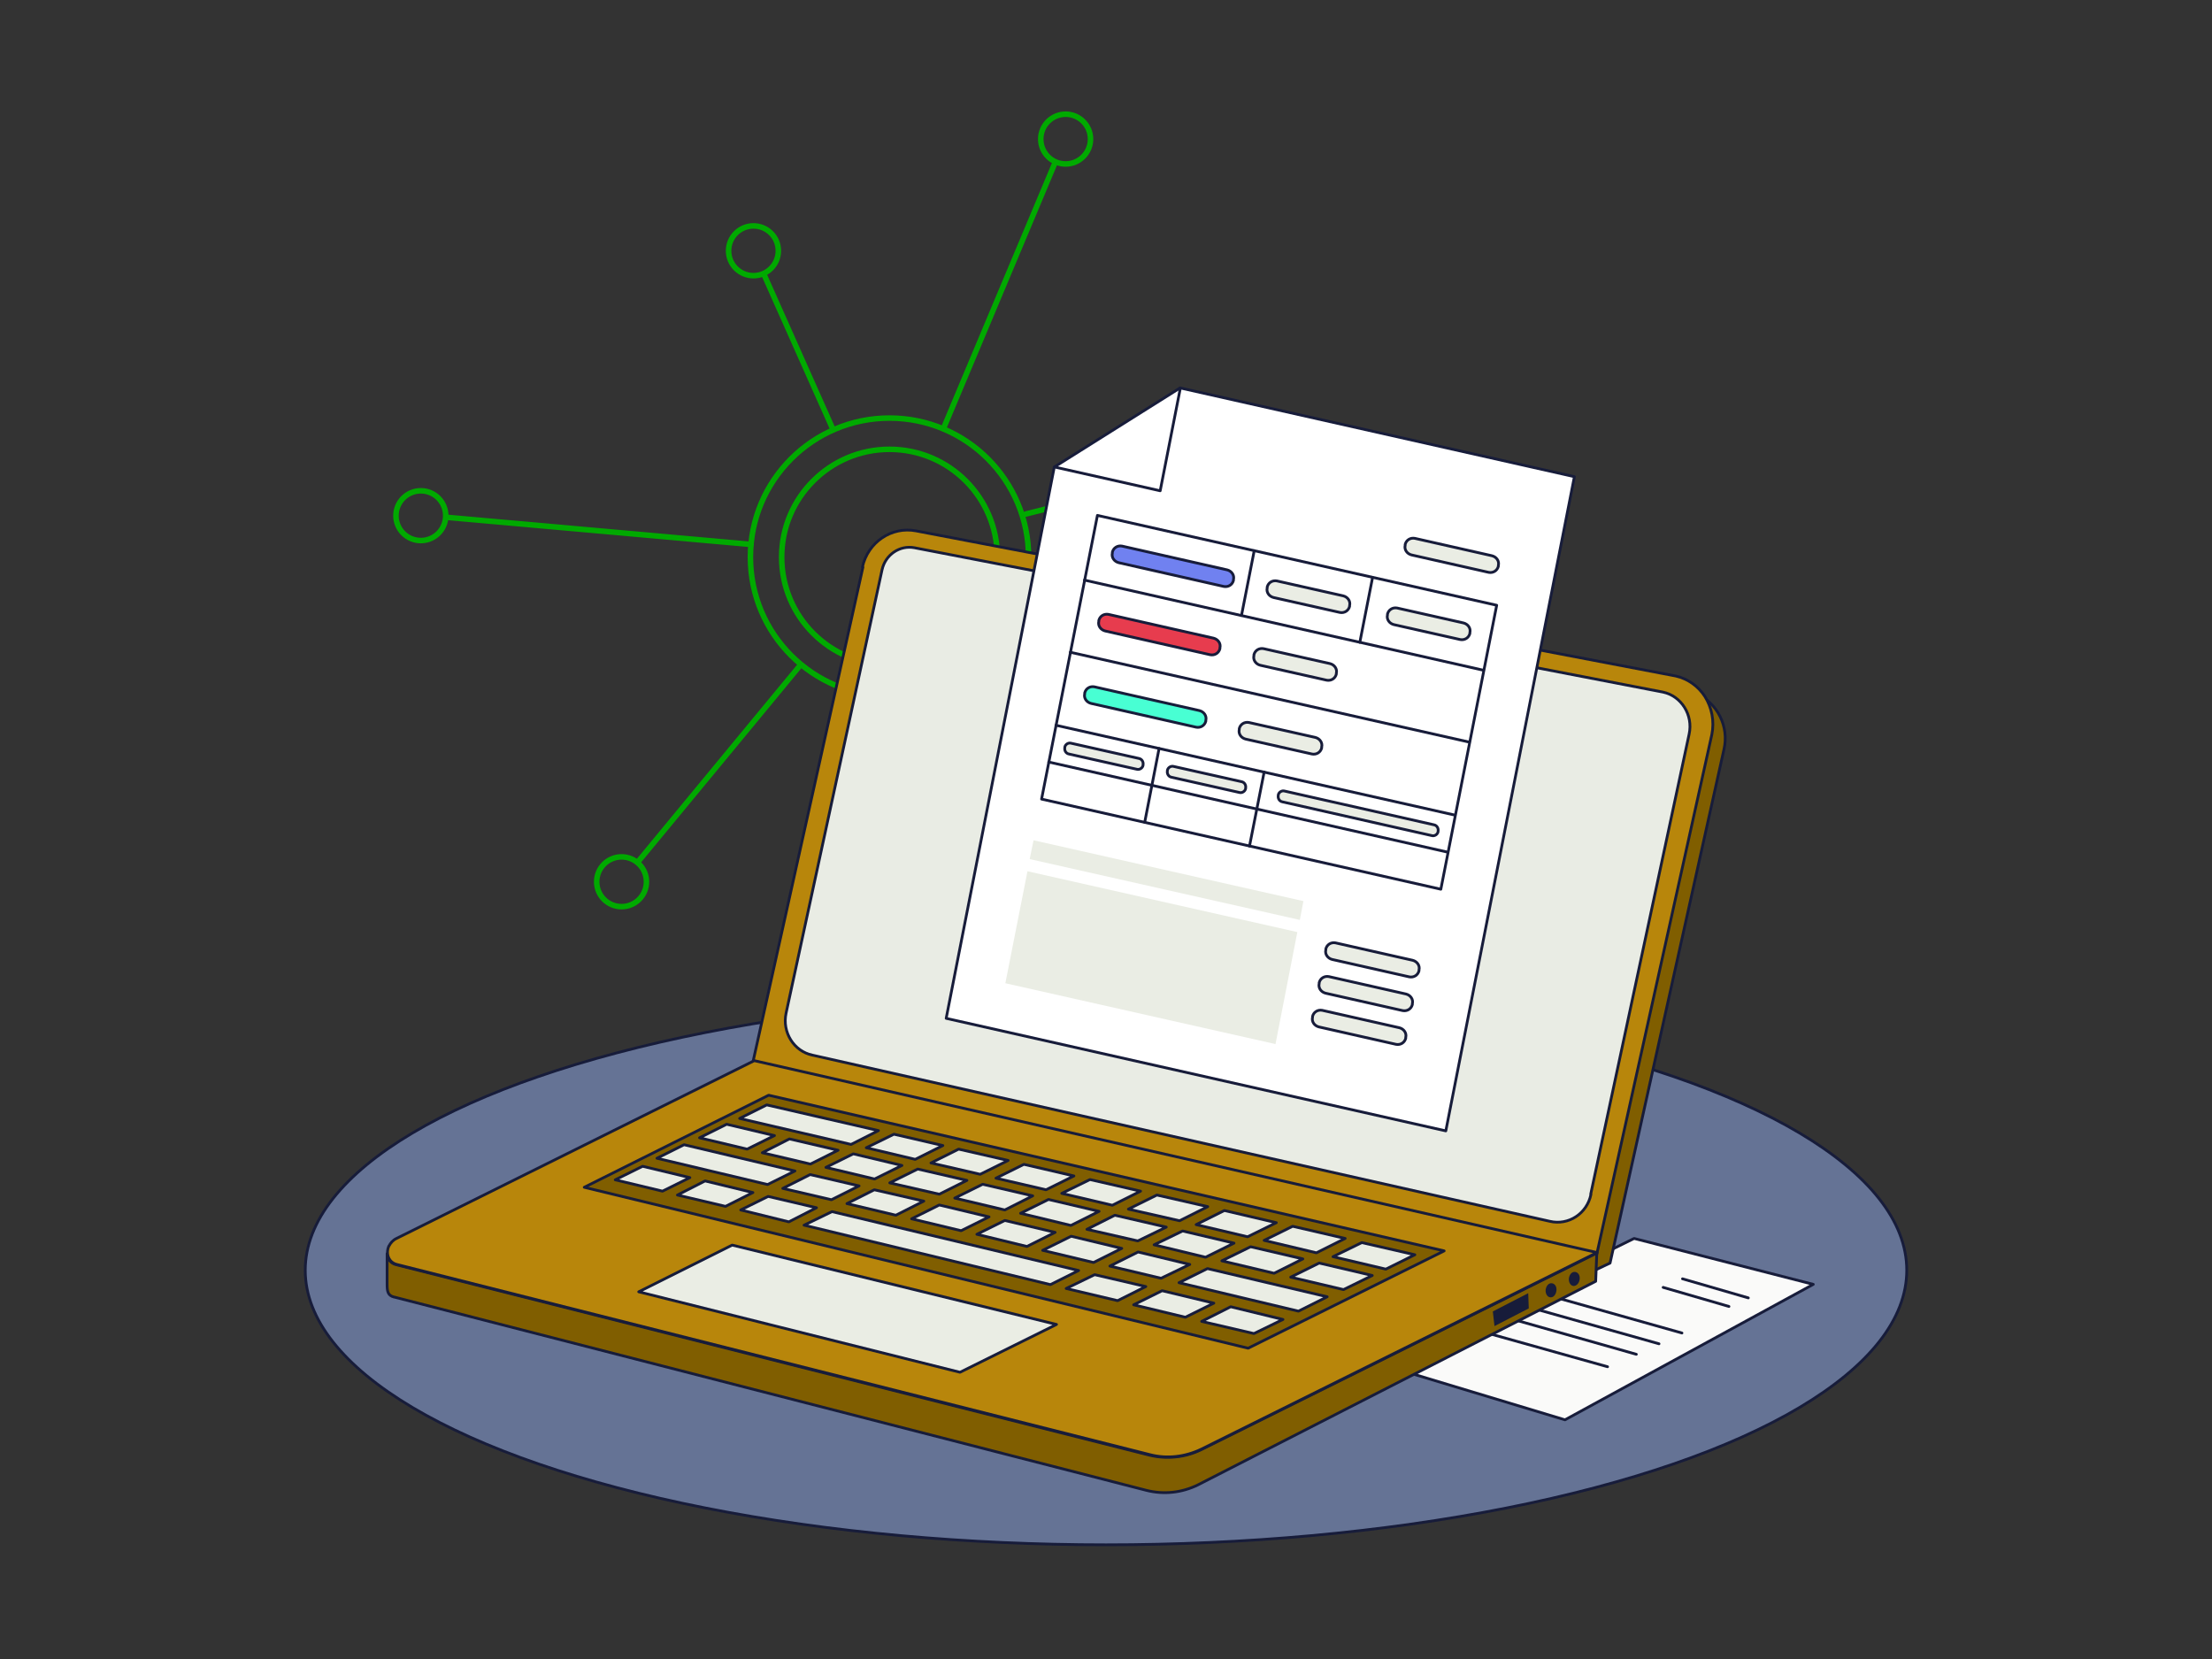 <?xml version="1.0" encoding="UTF-8"?>
<svg id="Layer_1" xmlns="http://www.w3.org/2000/svg" width="800" height="600" version="1.1" viewBox="0 0 800 600">
  <rect x="0" y="0" width="800" height="600" fill="#333333" stroke="none"/>
  <!-- Generator: Adobe Illustrator 29.0.0, SVG Export Plug-In . SVG Version: 2.1.0 Build 186)  -->
  <g id="APAutomation_Toolkit">
    <g>
      <g>
        <circle cx="321.7" cy="201.5" r="50.3" fill="none" stroke="#0a0" stroke-linecap="round" stroke-linejoin="round" stroke-width="2"/>
        <circle cx="321.7" cy="201.5" r="39" fill="none" stroke="#0a0" stroke-linecap="round" stroke-linejoin="round" stroke-width="2"/>
        <line x1="161.6" y1="187.1" x2="271.6" y2="196.9" fill="none" stroke="#0a0" stroke-linecap="round" stroke-linejoin="round" stroke-width="2"/>
        <line x1="230.8" y1="311.6" x2="289.5" y2="240.5" fill="none" stroke="#0a0" stroke-linecap="round" stroke-linejoin="round" stroke-width="2"/>
        <line x1="425.5" y1="172.2" x2="371" y2="185.9" fill="none" stroke="#0a0" stroke-linecap="round" stroke-linejoin="round" stroke-width="2"/>
        <line x1="276.5" y1="99.7" x2="301.3" y2="155.4" fill="none" stroke="#0a0" stroke-linecap="round" stroke-linejoin="round" stroke-width="2"/>
        <line x1="381.3" y1="59.5" x2="341.2" y2="155" fill="none" stroke="#0a0" stroke-linecap="round" stroke-linejoin="round" stroke-width="2"/>
        <circle cx="152.2" cy="186.5" r="9" fill="none" stroke="#0a0" stroke-linecap="round" stroke-linejoin="round" stroke-width="2"/>
        <circle cx="272.5" cy="90.7" r="9" fill="none" stroke="#0a0" stroke-linecap="round" stroke-linejoin="round" stroke-width="2"/>
        <circle cx="385.4" cy="50.3" r="9" fill="none" stroke="#0a0" stroke-linecap="round" stroke-linejoin="round" stroke-width="2"/>
        <circle cx="224.8" cy="318.9" r="9" fill="none" stroke="#0a0" stroke-linecap="round" stroke-linejoin="round" stroke-width="2"/>
        <circle cx="434.5" cy="170.3" r="9" fill="none" stroke="#0a0" stroke-linecap="round" stroke-linejoin="round" stroke-width="2"/>
      </g>
      <ellipse cx="400" cy="459.4" rx="289.6" ry="99.3" fill="#657395" stroke="#171c3a" stroke-linecap="round" stroke-linejoin="round"/>
      <g>
        <polygon points="566 513.5 655.8 464.5 591 447.9 499 493.3 566 513.5" fill="#fafaf9" stroke="#171c3a" stroke-linecap="round" stroke-linejoin="round"/>
        <line x1="632.3" y1="469.4" x2="608.5" y2="462.5" fill="none" stroke="#171c3a" stroke-linecap="round" stroke-linejoin="round"/>
        <line x1="625.3" y1="472.5" x2="601.5" y2="465.6" fill="none" stroke="#171c3a" stroke-linecap="round" stroke-linejoin="round"/>
        <line x1="608.3" y1="482.1" x2="561.4" y2="468.9" fill="none" stroke="#171c3a" stroke-linecap="round" stroke-linejoin="round"/>
        <line x1="600" y1="486" x2="553.1" y2="472.8" fill="none" stroke="#171c3a" stroke-linecap="round" stroke-linejoin="round"/>
        <line x1="591.8" y1="489.8" x2="544.5" y2="476.4" fill="none" stroke="#171c3a" stroke-linecap="round" stroke-linejoin="round"/>
        <line x1="581.4" y1="494.3" x2="535.3" y2="481.4" fill="none" stroke="#171c3a" stroke-linecap="round" stroke-linejoin="round"/>
      </g>
      <path d="M574.4,454l-1.4,7.2,9.3-4.4,41.2-185.8c1.9-8.3-2.4-16.6-9.7-20,2.5,3.9,3.5,8.8,2.5,13.8l-41.9,189.2h0Z" fill="#805e00" stroke="#171c3a" stroke-linecap="round" stroke-linejoin="round"/>
      <path d="M312.1,205.1l-39.7,178.6,304.8,71.2,41.9-189.2c1-4.9,0-9.8-2.5-13.8-2.4-3.7-6.1-6.4-10.5-7.4l-274.8-52.5c-8.9-1.7-17.4,4.1-19.4,13.1h.1Z" fill="#b8860b" stroke="#171c3a" stroke-linecap="round" stroke-linejoin="round"/>
      <path d="M575.3,431.9l35.6-166.4c1.5-6.9-2.8-13.8-9.5-15.2l-270.7-52.2c-5.3-1-10.5,2.5-11.7,8l-34.7,160.3c-1.5,6.9,2.8,13.8,9.5,15.2l266.7,60.1c6.8,1.6,13.5-2.8,14.9-9.8h-.1Z" fill="#e9ece4" stroke="#171c3a" stroke-linecap="round" stroke-linejoin="round"/>
      <path d="M142.6,469.1l272,69.9c6.3,1.6,12.8.9,18.7-2l143.8-73.6.4-10.2-143.1,71.1c-5.7,2.8-12.4,3.5-18.6,2l-272.5-68.9c-2.1-.5-3.2-2.2-3.3-4v10.9c0,2.7.2,4.2,2.5,4.8Z" fill="#805e00" stroke="#171c3a" stroke-linecap="round" stroke-linejoin="round"/>
      <path d="M140.6,450.7l-.3.9c-.6,2.4.5,5,3.2,5.7l272.4,68.8c6.2,1.6,12.8.8,18.6-2l143.1-71.1-304.8-69.4-129.4,64.3c-1.3.6-2.2,1.7-2.7,2.7h0Z" fill="#b8860b" stroke="#171c3a" stroke-linecap="round" stroke-linejoin="round"/>
      <polygon points="211.3 429.4 451.4 487.6 522.3 452.4 278 396.1 211.3 429.4" fill="#805e00" stroke="#171c3a" stroke-linecap="round" stroke-linejoin="round"/>
      <g>
        <polygon points="267.5 404.5 307.8 413.9 317.7 408.9 277.3 399.6 267.5 404.5" fill="#eaede4" stroke="#171c3a" stroke-linecap="round" stroke-linejoin="round"/>
        <polygon points="482.1 454.5 501.2 459 511.7 453.8 492.5 449.4 482.1 454.5" fill="#eaede4" stroke="#171c3a" stroke-linecap="round" stroke-linejoin="round"/>
        <polygon points="457.2 448.6 476.1 453.1 486.5 447.9 467.5 443.5 457.2 448.6" fill="#eaede4" stroke="#171c3a" stroke-linecap="round" stroke-linejoin="round"/>
        <polygon points="432.6 442.9 451.2 447.3 461.6 442.2 442.8 437.8 432.6 442.9" fill="#eaede4" stroke="#171c3a" stroke-linecap="round" stroke-linejoin="round"/>
        <polygon points="408.1 437.3 426.6 441.5 436.8 436.4 418.4 432.2 408.1 437.3" fill="#eaede4" stroke="#171c3a" stroke-linecap="round" stroke-linejoin="round"/>
        <polygon points="384 431.6 402.3 435.9 412.5 430.8 394.2 426.6 384 431.6" fill="#eaede4" stroke="#171c3a" stroke-linecap="round" stroke-linejoin="round"/>
        <polygon points="360.2 426.1 378.3 430.3 388.4 425.3 370.3 421.1 360.2 426.1" fill="#eaede4" stroke="#171c3a" stroke-linecap="round" stroke-linejoin="round"/>
        <polygon points="336.7 420.6 354.5 424.7 364.6 419.7 346.7 415.6 336.7 420.6" fill="#eaede4" stroke="#171c3a" stroke-linecap="round" stroke-linejoin="round"/>
        <polygon points="313.3 415.1 331 419.3 341 414.3 323.3 410.2 313.3 415.1" fill="#eaede4" stroke="#171c3a" stroke-linecap="round" stroke-linejoin="round"/>
      </g>
      <g>
        <polygon points="466.8 461.9 485.9 466.4 496.3 461.3 477.1 456.8 466.8 461.9" fill="#eaede4" stroke="#171c3a" stroke-linecap="round" stroke-linejoin="round"/>
        <polygon points="441.9 456 460.8 460.5 471.2 455.3 452.3 450.9 441.9 456" fill="#eaede4" stroke="#171c3a" stroke-linecap="round" stroke-linejoin="round"/>
        <polygon points="417.4 450.2 436 454.7 446.3 449.6 427.7 445.2 417.4 450.2" fill="#eaede4" stroke="#171c3a" stroke-linecap="round" stroke-linejoin="round"/>
        <polygon points="393.1 444.6 411.5 448.8 421.8 443.8 403.2 439.5 393.1 444.6" fill="#eaede4" stroke="#171c3a" stroke-linecap="round" stroke-linejoin="round"/>
        <polygon points="369.1 438.8 387.3 443.2 397.5 438.1 379.2 433.8 369.1 438.8" fill="#eaede4" stroke="#171c3a" stroke-linecap="round" stroke-linejoin="round"/>
        <polygon points="345.3 433.3 363.4 437.6 373.5 432.5 355.4 428.3 345.3 433.3" fill="#eaede4" stroke="#171c3a" stroke-linecap="round" stroke-linejoin="round"/>
        <polygon points="321.8 427.8 339.7 431.9 349.7 426.9 331.9 422.8 321.8 427.8" fill="#eaede4" stroke="#171c3a" stroke-linecap="round" stroke-linejoin="round"/>
        <polygon points="298.7 422.2 316.3 426.4 326.2 421.5 308.6 417.3 298.7 422.2" fill="#eaede4" stroke="#171c3a" stroke-linecap="round" stroke-linejoin="round"/>
        <polygon points="275.7 416.9 293.1 421 303.1 416 285.5 411.9 275.7 416.9" fill="#eaede4" stroke="#171c3a" stroke-linecap="round" stroke-linejoin="round"/>
        <polygon points="253 411.5 270.2 415.6 280.1 410.7 262.8 406.6 253 411.5" fill="#eaede4" stroke="#171c3a" stroke-linecap="round" stroke-linejoin="round"/>
      </g>
      <g>
        <polygon points="237.6 418.9 277.6 428.4 287.5 423.5 247.4 414 237.6 418.9" fill="#eaede4" stroke="#171c3a" stroke-linecap="round" stroke-linejoin="round"/>
        <polygon points="426.4 463.9 469.6 474.2 480 469 436.7 458.8 426.4 463.9" fill="#eaede4" stroke="#171c3a" stroke-linecap="round" stroke-linejoin="round"/>
        <polygon points="401.4 457.9 419.9 462.3 430.3 457.3 411.6 452.8 401.4 457.9" fill="#eaede4" stroke="#171c3a" stroke-linecap="round" stroke-linejoin="round"/>
        <polygon points="377.1 452.2 395.5 456.6 405.7 451.5 387.4 447.1 377.1 452.2" fill="#eaede4" stroke="#171c3a" stroke-linecap="round" stroke-linejoin="round"/>
        <polygon points="353.3 446.4 371.4 450.8 381.6 445.7 363.4 441.4 353.3 446.4" fill="#eaede4" stroke="#171c3a" stroke-linecap="round" stroke-linejoin="round"/>
        <polygon points="329.7 440.8 347.6 445.1 357.7 440.1 339.7 435.8 329.7 440.8" fill="#eaede4" stroke="#171c3a" stroke-linecap="round" stroke-linejoin="round"/>
        <polygon points="306.3 435.3 324 439.5 334.1 434.4 316.2 430.3 306.3 435.3" fill="#eaede4" stroke="#171c3a" stroke-linecap="round" stroke-linejoin="round"/>
        <polygon points="283.1 429.8 300.7 433.9 310.7 428.9 293 424.8 283.1 429.8" fill="#eaede4" stroke="#171c3a" stroke-linecap="round" stroke-linejoin="round"/>
      </g>
      <g>
        <polygon points="434.6 477.9 453.5 482.3 464 477.2 445.1 472.6 434.6 477.9" fill="#eaede4" stroke="#171c3a" stroke-linecap="round" stroke-linejoin="round"/>
        <polygon points="410 471.9 428.7 476.4 439 471.3 420.3 466.8 410 471.9" fill="#eaede4" stroke="#171c3a" stroke-linecap="round" stroke-linejoin="round"/>
        <polygon points="385.6 466 404.2 470.4 414.4 465.3 395.9 461 385.6 466" fill="#eaede4" stroke="#171c3a" stroke-linecap="round" stroke-linejoin="round"/>
        <polygon points="290.8 443.1 379.9 464.6 390.1 459.5 300.9 438.2 290.8 443.1" fill="#eaede4" stroke="#171c3a" stroke-linecap="round" stroke-linejoin="round"/>
        <polygon points="267.9 437.6 285.3 441.9 295.3 436.8 277.8 432.7 267.9 437.6" fill="#eaede4" stroke="#171c3a" stroke-linecap="round" stroke-linejoin="round"/>
        <polygon points="245 432.2 262.4 436.3 272.3 431.3 255 427.1 245 432.2" fill="#eaede4" stroke="#171c3a" stroke-linecap="round" stroke-linejoin="round"/>
        <polygon points="222.5 426.7 239.6 430.8 249.5 425.9 232.4 421.8 222.5 426.7" fill="#eaede4" stroke="#171c3a" stroke-linecap="round" stroke-linejoin="round"/>
      </g>
      <polygon points="231 467.2 347.2 496.3 382.1 479 264.8 450.3 231 467.2" fill="#eaede4" stroke="#171c3a" stroke-linecap="round" stroke-linejoin="round"/>
      <path d="M559,466.5c-.1,1.4.6,2.6,1.7,2.7s2-.9,2.2-2.4c.2-1.5-.6-2.6-1.7-2.7s-2,.9-2.2,2.4h0Z" fill="#171c3a"/>
      <path d="M567.4,462.4c-.1,1.4.6,2.6,1.7,2.7,1,0,2-.9,2.2-2.4.2-1.5-.6-2.6-1.7-2.7s-2,.9-2.2,2.4h0Z" fill="#171c3a"/>
      <polygon points="552.7 467.7 539.9 474.3 540.5 479.6 552.9 473.2 552.7 467.7" fill="#171c3a"/>
    </g>
    <g>
      <g>
        <polygon points="522.9 409 342.2 368.3 381.3 168.9 426.8 140.3 569.4 172.4 522.9 409" fill="#fff" stroke="#171c3a" stroke-linecap="round" stroke-linejoin="round"/>
        <polyline points="426.9 140.3 419.6 177.5 381.4 168.9" fill="none" stroke="#171c3a" stroke-linecap="round" stroke-linejoin="round"/>
      </g>
      <polygon points="376.7 289 521.1 321.6 541.3 218.9 396.9 186.4 376.7 289" fill="#fff" stroke="#171c3a" stroke-linecap="round" stroke-linejoin="round"/>
      <path d="M509.7,353.3l-27.9-6.3c-1.6-.4-2.7-1.9-2.3-3.5v-.3c.4-1.6,1.9-2.5,3.5-2.2l27.9,6.3c1.6.4,2.7,1.9,2.3,3.5v.3c-.4,1.6-1.9,2.5-3.5,2.2Z" fill="#eaede4" stroke="#171c3a" stroke-linecap="round" stroke-linejoin="round"/>
      <path d="M538.4,207l-27.9-6.3c-1.6-.4-2.7-1.9-2.3-3.5v-.3c.4-1.6,1.9-2.5,3.5-2.2l27.9,6.3c1.6.4,2.7,1.9,2.3,3.5v.3c-.4,1.6-1.9,2.5-3.5,2.2Z" fill="#eaede4" stroke="#171c3a" stroke-linecap="round" stroke-linejoin="round"/>
      <path d="M507.3,365.5l-27.9-6.3c-1.6-.4-2.7-1.9-2.3-3.5v-.3c.4-1.6,1.9-2.5,3.5-2.2l27.9,6.3c1.6.4,2.7,1.9,2.3,3.5v.3c-.4,1.6-1.9,2.5-3.5,2.2Z" fill="#eaede4" stroke="#171c3a" stroke-linecap="round" stroke-linejoin="round"/>
      <path d="M504.9,377.7l-27.9-6.3c-1.6-.4-2.7-1.9-2.3-3.5v-.3c.4-1.6,1.9-2.5,3.5-2.2l27.9,6.3c1.6.4,2.7,1.9,2.3,3.5v.3c-.4,1.6-1.9,2.5-3.5,2.2Z" fill="#eaede4" stroke="#171c3a" stroke-linecap="round" stroke-linejoin="round"/>
      <path d="M528.1,231.3l-24-5.4c-1.6-.4-2.7-1.9-2.3-3.5v-.3c.4-1.6,1.9-2.5,3.5-2.2l24,5.4c1.6.4,2.7,1.9,2.3,3.5v.3c-.4,1.6-1.9,2.5-3.5,2.2Z" fill="#eaede4" stroke="#171c3a" stroke-linecap="round" stroke-linejoin="round"/>
      <path d="M484.6,221.5l-24-5.4c-1.6-.4-2.7-1.9-2.3-3.5v-.3c.4-1.6,1.9-2.5,3.5-2.2l24,5.4c1.6.4,2.7,1.9,2.3,3.5v.3c-.4,1.6-1.9,2.5-3.5,2.2Z" fill="#eaede4" stroke="#171c3a" stroke-linecap="round" stroke-linejoin="round"/>
      <path d="M442.6,212.1l-38-8.6c-1.6-.4-2.7-1.9-2.3-3.5v-.3c.4-1.6,1.9-2.5,3.5-2.2l38,8.6c1.6.4,2.7,1.9,2.3,3.5v.3c-.4,1.6-1.9,2.5-3.5,2.2Z" fill="#7081f0" stroke="#171c3a" stroke-linecap="round" stroke-linejoin="round"/>
      <path d="M479.8,246l-24-5.4c-1.6-.4-2.7-1.9-2.3-3.5v-.3c.4-1.6,1.9-2.5,3.5-2.2l24,5.4c1.6.4,2.7,1.9,2.3,3.5v.3c-.4,1.6-1.9,2.5-3.5,2.2Z" fill="#eaede4" stroke="#171c3a" stroke-linecap="round" stroke-linejoin="round"/>
      <path d="M437.7,236.8l-38-8.6c-1.6-.4-2.7-1.9-2.3-3.5v-.3c.4-1.6,1.9-2.5,3.5-2.2l38,8.6c1.6.4,2.7,1.9,2.3,3.5v.3c-.4,1.6-1.9,2.5-3.5,2.2Z" fill="#e73c4e" stroke="#171c3a" stroke-linecap="round" stroke-linejoin="round"/>
      <path d="M474.5,272.7l-24-5.4c-1.6-.4-2.7-1.9-2.3-3.5v-.3c.4-1.6,1.9-2.5,3.5-2.2l24,5.4c1.6.4,2.7,1.9,2.3,3.5v.3c-.4,1.6-1.9,2.5-3.5,2.2Z" fill="#eaede4" stroke="#171c3a" stroke-linecap="round" stroke-linejoin="round"/>
      <path d="M432.6,263l-38-8.6c-1.6-.4-2.7-1.9-2.3-3.5v-.3c.4-1.6,1.9-2.5,3.5-2.2l38,8.6c1.6.4,2.7,1.9,2.3,3.5v.3c-.4,1.6-1.9,2.5-3.5,2.2Z" fill="#48ffd3" stroke="#171c3a" stroke-linecap="round" stroke-linejoin="round"/>
      <line x1="392.2" y1="209.8" x2="536.5" y2="242.4" fill="none" stroke="#171c3a" stroke-linecap="round" stroke-linejoin="round"/>
      <line x1="387.1" y1="235.9" x2="531.4" y2="268.4" fill="none" stroke="#171c3a" stroke-linecap="round" stroke-linejoin="round"/>
      <line x1="381.9" y1="262.3" x2="526.2" y2="294.8" fill="none" stroke="#171c3a" stroke-linecap="round" stroke-linejoin="round"/>
      <line x1="379.3" y1="275.6" x2="523.6" y2="308.2" fill="none" stroke="#171c3a" stroke-linecap="round" stroke-linejoin="round"/>
      <line x1="496.4" y1="208.9" x2="491.8" y2="232.3" fill="none" stroke="#171c3a" stroke-linecap="round" stroke-linejoin="round"/>
      <line x1="453.6" y1="199.2" x2="449" y2="222.6" fill="none" stroke="#171c3a" stroke-linecap="round" stroke-linejoin="round"/>
      <line x1="419.2" y1="270.7" x2="414" y2="297.4" fill="none" stroke="#171c3a" stroke-linecap="round" stroke-linejoin="round"/>
      <line x1="457.2" y1="279.2" x2="451.9" y2="306" fill="none" stroke="#171c3a" stroke-linecap="round" stroke-linejoin="round"/>
      <g>
        <polygon points="461.3 377.6 363.6 355.6 371.6 315.1 469.2 337.1 461.3 377.6" fill="#eaede4"/>
        <polygon points="470.1 332.7 372.4 310.7 373.8 303.9 471.4 325.9 470.1 332.7" fill="#eaede4"/>
      </g>
      <path d="M517.8,302.2l-54-12.2c-1.1-.2-1.7-1.3-1.5-2.3v-.2c.2-1,1.3-1.7,2.3-1.4l54,12.2c1.1.2,1.7,1.3,1.5,2.3v.2c-.2,1-1.3,1.7-2.3,1.4Z" fill="#eaede4" stroke="#171c3a" stroke-linecap="round" stroke-linejoin="round"/>
      <path d="M448.2,286.6l-24.5-5.5c-1.1-.2-1.7-1.3-1.5-2.3v-.2c.2-1,1.3-1.7,2.3-1.4l24.5,5.5c1.1.2,1.7,1.3,1.5,2.3v.2c-.2,1-1.3,1.7-2.3,1.4Z" fill="#eaede4" stroke="#171c3a" stroke-linecap="round" stroke-linejoin="round"/>
      <path d="M411.1,278.2l-24.5-5.5c-1.1-.2-1.7-1.3-1.5-2.3v-.2c.2-1,1.3-1.7,2.3-1.4l24.5,5.5c1.1.2,1.7,1.3,1.5,2.3v.2c-.2,1-1.3,1.7-2.3,1.4Z" fill="#eaede4" stroke="#171c3a" stroke-linecap="round" stroke-linejoin="round"/>
    </g>
  </g>
</svg>